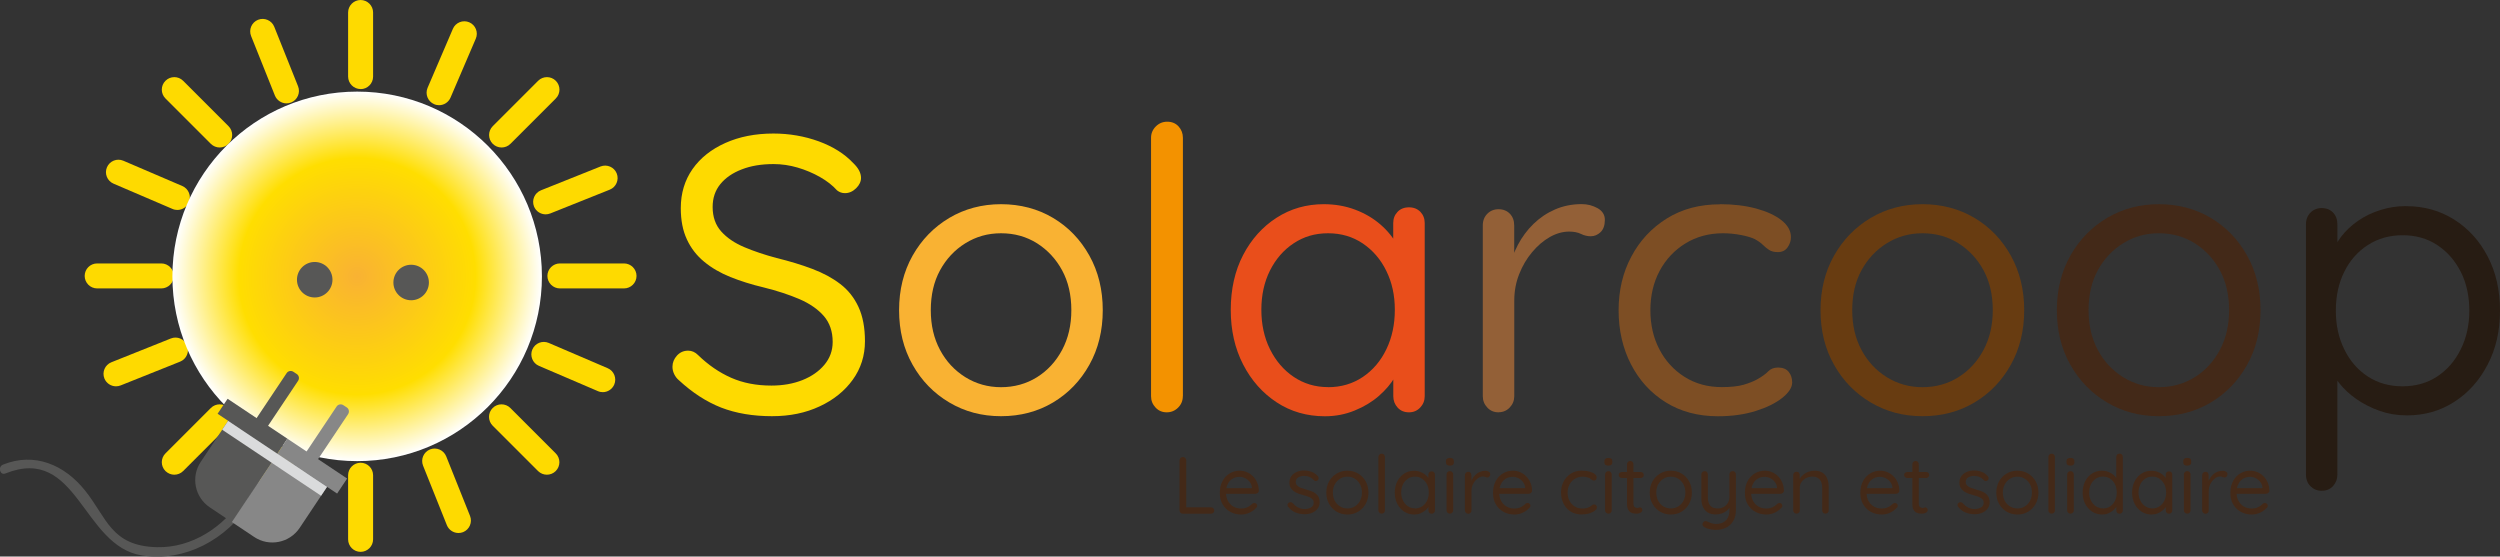 <?xml version="1.0" encoding="UTF-8"?>
<svg xmlns="http://www.w3.org/2000/svg" xmlns:xlink="http://www.w3.org/1999/xlink" viewBox="0 0 342.21 76.18">
  <rect x="0" y="0" width="342.21" height="76.18" fill="#333333" stroke="none"/>
  <defs>
    <style>
      .cls-1 {
        fill: #e94e1b;
      }

      .cls-2 {
        fill: #271c13;
      }

      .cls-3 {
        fill: #dadbdc;
        mix-blend-mode: multiply;
      }

      .cls-4 {
        fill: #f9b233;
      }

      .cls-5 {
        fill: #f39200;
      }

      .cls-6 {
        isolation: isolate;
      }

      .cls-7 {
        fill: #7d4e24;
      }

      .cls-8 {
        fill: #936037;
      }

      .cls-9 {
        fill: #575756;
      }

      .cls-10 {
        fill: #683c11;
      }

      .cls-11 {
        fill: #feda00;
      }

      .cls-12 {
        fill: url(#Dégradé_sans_nom_17);
      }

      .cls-13 {
        fill: #432918;
      }

      .cls-14 {
        fill: #878787;
      }
    </style>
    <radialGradient id="Dégradé_sans_nom_17" data-name="Dégradé sans nom 17" cx="48.89" cy="37.83" fx="48.89" fy="37.83" r="25.29" gradientUnits="userSpaceOnUse">
      <stop offset="0" stop-color="#f9b233"></stop>
      <stop offset=".64" stop-color="#ffde00"></stop>
      <stop offset="1" stop-color="#fff"></stop>
    </radialGradient>
  </defs>
  <g class="cls-6">
    <g id="Calque_1" data-name="Calque 1">
      <path class="cls-11" d="M49.36,12.19c-.94,0-1.71-.77-1.71-1.71V1.71c0-.94.77-1.71,1.71-1.71s1.71.77,1.71,1.71v8.78c0,.94-.77,1.71-1.71,1.71Z"></path>
      <path class="cls-11" d="M49.36,75.54c-.94,0-1.71-.77-1.71-1.71v-8.78c0-.94.77-1.71,1.71-1.71s1.71.77,1.71,1.71v8.78c0,.94-.77,1.71-1.71,1.71Z"></path>
      <path class="cls-11" d="M85.42,39.48h-8.78c-.94,0-1.71-.77-1.71-1.71s.77-1.71,1.71-1.71h8.78c.94,0,1.71.77,1.71,1.71s-.77,1.71-1.71,1.71Z"></path>
      <path class="cls-11" d="M22.08,39.48h-8.78c-.94,0-1.71-.77-1.71-1.71s.76-1.71,1.71-1.71h8.78c.94,0,1.71.77,1.71,1.71s-.77,1.71-1.71,1.71Z"></path>
      <path class="cls-11" d="M68.66,20.19c-.44,0-.87-.17-1.21-.5-.67-.67-.67-1.75,0-2.42l6.21-6.21c.67-.67,1.75-.67,2.42,0,.67.67.67,1.75,0,2.42l-6.21,6.21c-.33.33-.77.5-1.21.5Z"></path>
      <path class="cls-11" d="M23.86,64.98c-.44,0-.87-.17-1.21-.5-.67-.67-.67-1.75,0-2.42l6.21-6.21c.67-.67,1.75-.67,2.42,0s.67,1.75,0,2.42l-6.21,6.21c-.33.33-.77.5-1.21.5Z"></path>
      <path class="cls-11" d="M74.86,64.98c-.44,0-.87-.17-1.21-.5l-6.21-6.21c-.67-.67-.67-1.75,0-2.42s1.75-.67,2.42,0l6.21,6.21c.67.67.67,1.75,0,2.42-.33.33-.77.5-1.21.5Z"></path>
      <path class="cls-11" d="M30.07,20.19c-.44,0-.87-.17-1.21-.5l-6.21-6.21c-.67-.67-.67-1.75,0-2.42.67-.67,1.75-.67,2.42,0l6.21,6.21c.67.67.67,1.75,0,2.42-.33.33-.77.5-1.21.5Z"></path>
      <path class="cls-11" d="M60.1,14.4c-.22,0-.45-.04-.67-.14-.87-.37-1.27-1.38-.9-2.24l3.46-8.07c.37-.87,1.38-1.27,2.24-.9.87.37,1.27,1.38.9,2.24l-3.46,8.07c-.28.65-.91,1.04-1.57,1.04Z"></path>
      <path class="cls-11" d="M35.16,72.63c-.22,0-.45-.04-.67-.14-.87-.37-1.27-1.38-.9-2.24l3.46-8.07c.37-.87,1.38-1.27,2.24-.9.87.37,1.27,1.38.9,2.24l-3.46,8.07c-.28.65-.91,1.04-1.57,1.04Z"></path>
      <path class="cls-11" d="M82.51,53.68c-.22,0-.45-.04-.67-.14l-8.07-3.46c-.87-.37-1.27-1.38-.9-2.24.37-.87,1.38-1.27,2.24-.9l8.07,3.46c.87.37,1.27,1.38.9,2.24-.28.65-.91,1.04-1.57,1.04Z"></path>
      <path class="cls-11" d="M24.28,28.74c-.22,0-.45-.04-.67-.14l-8.07-3.46c-.87-.37-1.27-1.38-.9-2.24.37-.87,1.38-1.27,2.24-.9l8.07,3.46c.87.37,1.27,1.38.9,2.24-.28.65-.91,1.04-1.57,1.04Z"></path>
      <path class="cls-11" d="M74.69,29.34c-.68,0-1.32-.41-1.59-1.07-.35-.88.08-1.87.95-2.22l8.15-3.26c.88-.35,1.87.08,2.22.95.35.88-.08,1.87-.95,2.22l-8.15,3.26c-.21.08-.42.12-.63.12Z"></path>
      <path class="cls-11" d="M15.88,52.88c-.68,0-1.32-.41-1.59-1.07-.35-.88.08-1.87.95-2.22l8.15-3.26c.87-.35,1.87.08,2.22.95.35.88-.08,1.87-.95,2.22l-8.15,3.26c-.21.08-.42.12-.63.12Z"></path>
      <path class="cls-11" d="M62.76,72.96c-.68,0-1.32-.41-1.59-1.07l-3.26-8.15c-.35-.88.08-1.87.95-2.22.88-.35,1.87.08,2.22.95l3.26,8.15c.35.88-.08,1.87-.95,2.22-.21.08-.42.12-.63.12Z"></path>
      <path class="cls-11" d="M39.22,14.15c-.68,0-1.32-.41-1.59-1.07l-3.26-8.15c-.35-.88.08-1.87.95-2.22.87-.35,1.87.08,2.22.95l3.26,8.15c.35.88-.08,1.87-.95,2.22-.21.08-.42.12-.63.12Z"></path>
      <path class="cls-9" d="M33.1,68.31c-2.54,3.85-6.83,6.7-11.59,6.59-6.32-.14-6.85-4-9.88-7.77-2.82-3.51-6.9-5.27-11.22-3.53-.74.3-.42,1.51.33,1.21,9.9-3.97,10.51,9.94,18.69,11.22,5.95.93,11.54-2.22,14.75-7.08.44-.67-.64-1.3-1.08-.63h0Z"></path>
      <circle class="cls-12" cx="48.89" cy="37.83" r="25.29"></circle>
      <g>
        <path class="cls-11" d="M105.7,56.97c-2.65,0-4.98-.4-6.99-1.18-2.01-.79-3.94-2.04-5.8-3.76-.25-.21-.46-.48-.62-.81s-.24-.66-.24-1.02c0-.57.21-1.08.62-1.53.41-.45.92-.67,1.53-.67.5,0,.95.2,1.34.59,1.4,1.36,2.91,2.4,4.54,3.12,1.63.72,3.47,1.07,5.51,1.07,1.58,0,2.99-.25,4.25-.75,1.25-.5,2.26-1.2,3.01-2.1.75-.9,1.13-1.94,1.13-3.12,0-1.43-.4-2.61-1.21-3.55-.81-.93-1.92-1.7-3.33-2.31-1.42-.61-3.06-1.15-4.92-1.61-1.65-.39-3.16-.87-4.54-1.42-1.38-.56-2.58-1.25-3.6-2.1-1.02-.84-1.81-1.86-2.36-3.06-.56-1.2-.83-2.62-.83-4.27,0-2.04.54-3.82,1.61-5.35,1.07-1.52,2.57-2.71,4.49-3.57,1.92-.86,4.11-1.29,6.58-1.29,2.18,0,4.25.36,6.21,1.07,1.95.72,3.52,1.7,4.7,2.96.72.68,1.08,1.36,1.08,2.04,0,.5-.22.98-.67,1.42s-.96.67-1.53.67c-.4,0-.75-.12-1.08-.38-.61-.68-1.39-1.29-2.34-1.83-.95-.54-1.97-.97-3.06-1.29s-2.19-.48-3.3-.48c-1.65,0-3.1.24-4.35.73-1.25.48-2.23,1.16-2.93,2.02-.7.86-1.05,1.9-1.05,3.12,0,1.36.39,2.48,1.18,3.36.79.88,1.84,1.59,3.17,2.15,1.33.56,2.79,1.05,4.41,1.48,1.75.43,3.38.92,4.86,1.48,1.49.56,2.77,1.25,3.84,2.07,1.08.82,1.91,1.87,2.5,3.14.59,1.27.89,2.84.89,4.7,0,1.97-.56,3.73-1.67,5.27-1.11,1.54-2.62,2.76-4.54,3.65-1.92.9-4.08,1.34-6.48,1.34Z"></path>
        <path class="cls-4" d="M150.95,42.46c0,2.79-.61,5.29-1.83,7.47-1.22,2.19-2.88,3.91-4.97,5.16-2.1,1.25-4.47,1.88-7.12,1.88s-4.98-.63-7.09-1.88c-2.11-1.25-3.79-2.97-5.02-5.16-1.24-2.19-1.85-4.68-1.85-7.47s.62-5.28,1.85-7.47c1.24-2.19,2.91-3.9,5.02-5.16,2.11-1.25,4.48-1.88,7.09-1.88s5.03.63,7.12,1.88c2.1,1.25,3.75,2.97,4.97,5.16,1.22,2.19,1.83,4.68,1.83,7.47ZM146.65,42.46c0-2.08-.42-3.9-1.26-5.45s-1.99-2.79-3.44-3.71c-1.45-.91-3.09-1.37-4.92-1.37s-3.42.46-4.89,1.37-2.62,2.15-3.47,3.71-1.26,3.38-1.26,5.45.42,3.85,1.26,5.43c.84,1.58,2,2.82,3.47,3.74,1.47.91,3.1,1.37,4.89,1.37s3.47-.46,4.92-1.37c1.45-.91,2.6-2.16,3.44-3.74.84-1.58,1.26-3.39,1.26-5.43Z"></path>
        <path class="cls-5" d="M161.91,54.23c0,.61-.21,1.13-.64,1.56-.43.43-.95.65-1.56.65s-1.12-.21-1.53-.65c-.41-.43-.62-.95-.62-1.56V18.87c0-.61.22-1.13.65-1.56.43-.43.95-.65,1.56-.65.64,0,1.16.21,1.56.65.39.43.59.95.59,1.56v35.36Z"></path>
        <path class="cls-1" d="M192.87,28.38c.64,0,1.16.21,1.56.62.39.41.59.92.59,1.53v23.7c0,.61-.21,1.13-.62,1.56-.41.43-.92.65-1.53.65-.64,0-1.16-.21-1.56-.65-.39-.43-.59-.95-.59-1.56v-5.1l1.02-.11c0,.82-.27,1.69-.81,2.61-.54.91-1.27,1.77-2.2,2.58-.93.81-2.03,1.47-3.31,1.99s-2.62.78-4.06.78c-2.47,0-4.68-.64-6.61-1.91-1.93-1.27-3.47-3-4.59-5.19-1.13-2.19-1.69-4.68-1.69-7.47s.56-5.33,1.69-7.5c1.13-2.17,2.66-3.87,4.59-5.11,1.93-1.24,4.08-1.85,6.45-1.85,1.54,0,2.97.25,4.3.75,1.33.5,2.48,1.18,3.47,2.04s1.75,1.81,2.31,2.85c.55,1.04.83,2.08.83,3.12l-1.4-.32v-5.86c0-.61.2-1.12.59-1.53.39-.41.91-.62,1.56-.62ZM181.79,53c1.79,0,3.38-.47,4.76-1.4,1.38-.93,2.45-2.19,3.22-3.79.77-1.59,1.16-3.39,1.16-5.4s-.39-3.74-1.16-5.32c-.77-1.58-1.85-2.83-3.22-3.76-1.38-.93-2.96-1.4-4.76-1.4s-3.32.46-4.7,1.37c-1.38.91-2.46,2.16-3.25,3.73-.79,1.58-1.18,3.37-1.18,5.37s.39,3.81,1.18,5.4c.79,1.59,1.87,2.86,3.25,3.79,1.38.93,2.95,1.4,4.7,1.4Z"></path>
        <path class="cls-8" d="M205.12,56.44c-.61,0-1.12-.21-1.53-.65-.41-.43-.62-.95-.62-1.56v-23.38c0-.65.21-1.17.62-1.59.41-.41.92-.62,1.53-.62.65,0,1.16.21,1.56.62.39.41.59.94.59,1.59v7.04l-.65-1.13c.21-1.11.6-2.19,1.16-3.25.56-1.06,1.26-2.01,2.12-2.85.86-.84,1.84-1.5,2.96-1.99,1.11-.48,2.33-.73,3.65-.73.79,0,1.51.19,2.18.56.66.38.99.91.99,1.59,0,.75-.2,1.32-.59,1.69s-.84.56-1.34.56c-.47,0-.91-.11-1.34-.32-.43-.21-.97-.32-1.61-.32-.9,0-1.78.25-2.66.75-.88.5-1.68,1.19-2.42,2.07-.74.88-1.33,1.88-1.77,3.01-.45,1.13-.67,2.34-.67,3.63v13.06c0,.61-.21,1.13-.62,1.56-.41.43-.92.65-1.53.65Z"></path>
        <path class="cls-7" d="M235.43,27.95c1.83,0,3.47.2,4.94.59,1.47.4,2.63.93,3.49,1.61.86.68,1.29,1.45,1.29,2.31,0,.5-.15.97-.46,1.4-.3.43-.74.65-1.32.65-.5,0-.91-.1-1.21-.3-.3-.2-.59-.43-.86-.7s-.64-.53-1.1-.78c-.43-.21-1.06-.4-1.88-.56-.83-.16-1.65-.24-2.47-.24-1.93,0-3.65.47-5.16,1.4-1.5.93-2.68,2.19-3.52,3.76-.84,1.58-1.26,3.37-1.26,5.37s.41,3.8,1.24,5.37c.82,1.58,1.97,2.83,3.44,3.76s3.17,1.4,5.11,1.4c1.22,0,2.2-.11,2.96-.32.75-.22,1.38-.47,1.88-.75.64-.36,1.14-.72,1.48-1.07.34-.36.8-.54,1.37-.54.64,0,1.13.2,1.45.59.32.39.48.88.48,1.45,0,.68-.45,1.38-1.34,2.1-.9.72-2.11,1.32-3.63,1.8-1.52.48-3.25.73-5.19.73-2.72,0-5.11-.64-7.15-1.91-2.04-1.27-3.63-3.01-4.76-5.21-1.13-2.2-1.69-4.67-1.69-7.39s.58-5.18,1.75-7.36c1.16-2.19,2.79-3.92,4.86-5.21,2.08-1.29,4.5-1.93,7.25-1.93Z"></path>
        <path class="cls-10" d="M277.08,42.46c0,2.79-.61,5.29-1.83,7.47-1.22,2.19-2.88,3.91-4.97,5.16-2.1,1.25-4.47,1.88-7.12,1.88s-4.98-.63-7.09-1.88c-2.11-1.25-3.79-2.97-5.02-5.16-1.24-2.19-1.85-4.68-1.85-7.47s.62-5.28,1.85-7.47c1.24-2.19,2.91-3.9,5.02-5.16,2.11-1.25,4.48-1.88,7.09-1.88s5.03.63,7.12,1.88c2.1,1.25,3.75,2.97,4.97,5.16,1.22,2.19,1.83,4.68,1.83,7.47ZM272.78,42.46c0-2.08-.42-3.9-1.26-5.45s-1.99-2.79-3.44-3.71c-1.45-.91-3.09-1.37-4.92-1.37s-3.42.46-4.89,1.37-2.62,2.15-3.47,3.71-1.26,3.38-1.26,5.45.42,3.85,1.26,5.43c.84,1.58,2,2.82,3.47,3.74,1.47.91,3.1,1.37,4.89,1.37s3.47-.46,4.92-1.37c1.45-.91,2.6-2.16,3.44-3.74.84-1.58,1.26-3.39,1.26-5.43Z"></path>
        <path class="cls-13" d="M309.43,42.46c0,2.79-.61,5.29-1.83,7.47-1.22,2.19-2.88,3.91-4.97,5.16-2.1,1.25-4.47,1.88-7.12,1.88s-4.98-.63-7.09-1.88c-2.11-1.25-3.79-2.97-5.02-5.16-1.24-2.19-1.85-4.68-1.85-7.47s.62-5.28,1.85-7.47c1.24-2.19,2.91-3.9,5.02-5.16,2.11-1.25,4.48-1.88,7.09-1.88s5.03.63,7.12,1.88c2.1,1.25,3.75,2.97,4.97,5.16,1.22,2.19,1.83,4.68,1.83,7.47ZM305.13,42.46c0-2.08-.42-3.9-1.26-5.45s-1.99-2.79-3.44-3.71c-1.45-.91-3.09-1.37-4.92-1.37s-3.42.46-4.89,1.37-2.62,2.15-3.47,3.71-1.26,3.38-1.26,5.45.42,3.85,1.26,5.43c.84,1.58,2,2.82,3.47,3.74,1.47.91,3.1,1.37,4.89,1.37s3.47-.46,4.92-1.37c1.45-.91,2.6-2.16,3.44-3.74.84-1.58,1.26-3.39,1.26-5.43Z"></path>
        <path class="cls-2" d="M329.37,28.22c2.44,0,4.62.61,6.56,1.83,1.93,1.22,3.47,2.9,4.59,5.05,1.13,2.15,1.69,4.62,1.69,7.42s-.56,5.22-1.69,7.39c-1.13,2.17-2.65,3.87-4.57,5.1-1.92,1.24-4.08,1.85-6.48,1.85-1.33,0-2.57-.21-3.74-.62-1.16-.41-2.22-.95-3.17-1.61-.95-.66-1.75-1.41-2.39-2.23-.65-.82-1.11-1.67-1.4-2.53l1.18-.7v15.8c0,.61-.2,1.13-.59,1.56-.39.43-.91.65-1.56.65-.61,0-1.12-.21-1.53-.62-.41-.41-.62-.94-.62-1.59V30.69c0-.65.21-1.17.62-1.59.41-.41.92-.62,1.53-.62.65,0,1.16.21,1.56.62.39.41.59.94.59,1.59v4.73l-.81-.43c.25-.9.69-1.76,1.32-2.58.63-.82,1.4-1.55,2.31-2.18.91-.63,1.93-1.12,3.06-1.48,1.13-.36,2.3-.54,3.52-.54ZM328.88,32.2c-1.79,0-3.38.45-4.76,1.34-1.38.9-2.46,2.11-3.22,3.65-.77,1.54-1.16,3.31-1.16,5.32s.38,3.74,1.16,5.32c.77,1.58,1.84,2.81,3.22,3.71,1.38.9,2.96,1.34,4.76,1.34s3.37-.45,4.73-1.34c1.36-.9,2.44-2.13,3.22-3.71.79-1.58,1.18-3.35,1.18-5.32s-.39-3.78-1.18-5.32c-.79-1.54-1.86-2.76-3.22-3.65-1.36-.9-2.94-1.34-4.73-1.34Z"></path>
      </g>
      <g>
        <path class="cls-13" d="M165.76,69.44c.13,0,.23.04.32.13.09.08.13.19.13.32s-.04.23-.13.31-.2.12-.32.12h-3.84c-.13,0-.24-.04-.33-.13s-.13-.2-.13-.32v-6.86c0-.13.04-.23.13-.32s.2-.13.34-.13c.12,0,.23.04.32.13s.13.2.13.32v6.64l-.22-.2h3.59Z"></path>
        <path class="cls-13" d="M169.93,70.43c-.59,0-1.11-.13-1.55-.38-.44-.25-.79-.6-1.04-1.04-.25-.44-.37-.95-.37-1.53,0-.64.13-1.19.38-1.65.25-.46.59-.8,1-1.04.41-.24.85-.36,1.31-.36.35,0,.68.06.99.19.31.13.6.31.84.56.25.24.45.53.59.87.15.33.23.71.23,1.13,0,.12-.06.22-.14.29-.09.08-.19.12-.31.12h-4.39l-.2-.77h4.28l-.18.16v-.24c-.03-.3-.13-.56-.31-.78-.17-.22-.39-.39-.63-.51-.25-.12-.51-.18-.78-.18-.22,0-.44.04-.66.12-.22.08-.42.21-.59.38s-.31.39-.42.67c-.1.27-.16.6-.16.99,0,.43.09.81.26,1.13.17.33.42.58.73.77.31.19.67.28,1.08.28.27,0,.49-.03.68-.1.19-.07.35-.15.49-.25.14-.1.26-.2.36-.31.1-.07.19-.1.28-.1.11,0,.2.04.28.11s.11.16.11.27c0,.13-.06.24-.19.34-.21.23-.49.43-.84.6-.36.17-.73.26-1.13.26Z"></path>
        <path class="cls-13" d="M176.32,69.4c-.06-.1-.09-.2-.08-.31,0-.11.06-.2.18-.28.08-.05.17-.07.27-.07.1,0,.19.06.27.14.21.24.44.44.71.58.27.14.59.22.98.22.17,0,.35-.04.53-.09s.33-.14.46-.27c.12-.13.18-.3.18-.52s-.06-.37-.19-.49-.29-.22-.49-.3c-.2-.08-.42-.15-.65-.21-.24-.07-.48-.14-.72-.22s-.45-.19-.64-.32-.34-.29-.46-.49c-.12-.2-.17-.44-.17-.73,0-.33.09-.62.27-.87.18-.24.42-.43.73-.57s.64-.2,1.01-.2c.21,0,.42.02.65.07.23.05.45.13.66.24.21.12.4.27.57.47.07.07.1.17.11.28,0,.11-.04.21-.14.3-.08.06-.17.09-.27.08-.1,0-.18-.04-.25-.11-.16-.19-.36-.34-.59-.44s-.49-.15-.77-.15c-.17,0-.34.03-.51.08-.17.06-.31.14-.43.26-.11.12-.17.29-.17.5,0,.2.07.36.2.49s.3.23.51.31.45.15.71.23c.24.06.46.13.68.21.22.08.42.18.59.31s.32.29.42.48c.1.2.16.44.16.74,0,.34-.1.63-.29.88-.19.25-.45.44-.76.57-.32.13-.65.19-1.02.19-.41,0-.81-.08-1.21-.23-.4-.15-.74-.42-1.03-.79Z"></path>
        <path class="cls-13" d="M187.32,67.43c0,.58-.13,1.09-.38,1.54-.25.45-.59.81-1.03,1.07-.43.26-.92.39-1.47.39s-1.03-.13-1.47-.39c-.44-.26-.78-.61-1.04-1.07-.26-.45-.38-.97-.38-1.54s.13-1.09.38-1.54c.25-.45.6-.81,1.04-1.07.44-.26.93-.39,1.47-.39s1.04.13,1.47.39c.43.26.78.61,1.03,1.07.25.45.38.97.38,1.54ZM186.43,67.43c0-.43-.09-.81-.26-1.13s-.41-.58-.71-.77c-.3-.19-.64-.28-1.02-.28s-.71.09-1.01.28c-.3.19-.54.44-.72.77s-.26.7-.26,1.13.09.8.26,1.12c.17.33.41.58.72.77s.64.28,1.01.28.72-.09,1.02-.28.54-.45.71-.77c.17-.33.26-.7.26-1.12Z"></path>
        <path class="cls-13" d="M189.58,69.86c0,.13-.04.23-.13.32s-.2.13-.32.13-.23-.04-.32-.13-.13-.2-.13-.32v-7.31c0-.13.04-.23.13-.32s.2-.13.32-.13c.13,0,.24.04.32.13.08.09.12.2.12.32v7.31Z"></path>
        <path class="cls-13" d="M195.98,64.52c.13,0,.24.04.32.13.08.08.12.19.12.32v4.9c0,.13-.04.23-.13.32s-.19.13-.32.13c-.13,0-.24-.04-.32-.13-.08-.09-.12-.2-.12-.32v-1.06l.21-.02c0,.17-.06.35-.17.54-.11.19-.26.37-.46.53s-.42.3-.68.41c-.26.11-.54.16-.84.16-.51,0-.97-.13-1.37-.39s-.72-.62-.95-1.07c-.23-.45-.35-.97-.35-1.54s.12-1.1.35-1.55c.23-.45.55-.8.95-1.06s.84-.38,1.33-.38c.32,0,.61.05.89.16.27.1.51.24.72.42.2.18.36.37.48.59.12.21.17.43.17.64l-.29-.07v-1.21c0-.13.04-.23.12-.32.08-.08.19-.13.32-.13ZM193.69,69.6c.37,0,.7-.1.98-.29s.51-.45.67-.78c.16-.33.24-.7.24-1.12s-.08-.77-.24-1.1c-.16-.33-.38-.58-.67-.78s-.61-.29-.98-.29-.69.09-.97.28c-.29.19-.51.45-.67.77-.16.33-.25.7-.25,1.11s.08.79.25,1.12c.16.33.39.59.67.78s.61.29.97.29Z"></path>
        <path class="cls-13" d="M198.47,63.74c-.19,0-.32-.04-.41-.11-.09-.07-.13-.19-.13-.34v-.16c0-.16.05-.27.14-.34.1-.07.23-.11.41-.11s.31.04.4.11c.09.07.13.19.13.34v.16c0,.16-.05.27-.14.34-.09.07-.23.11-.41.11ZM198.92,69.86c0,.13-.04.23-.13.32-.09.09-.19.13-.32.13-.13,0-.24-.04-.33-.13s-.13-.2-.13-.32v-4.92c0-.13.04-.23.13-.32s.19-.13.33-.13c.13,0,.23.04.32.13.08.09.13.2.13.32v4.92Z"></path>
        <path class="cls-13" d="M200.97,70.32c-.13,0-.23-.04-.32-.13-.08-.09-.13-.2-.13-.32v-4.83c0-.13.04-.24.13-.33.09-.08.19-.13.32-.13.13,0,.24.04.32.13.08.09.12.19.12.33v1.45l-.13-.23c.04-.23.12-.45.24-.67.11-.22.26-.41.44-.59s.38-.31.61-.41c.23-.1.48-.15.76-.15.16,0,.31.04.45.12.14.08.21.19.21.33,0,.16-.04.27-.12.35-.08.08-.17.12-.28.12-.1,0-.19-.02-.28-.07s-.2-.07-.33-.07c-.19,0-.37.05-.55.16s-.35.25-.5.43c-.15.18-.27.39-.37.62-.09.23-.14.48-.14.75v2.7c0,.13-.04.23-.13.32-.09.09-.19.13-.32.13Z"></path>
        <path class="cls-13" d="M207.33,70.43c-.59,0-1.11-.13-1.55-.38-.44-.25-.79-.6-1.04-1.04-.25-.44-.37-.95-.37-1.53,0-.64.13-1.19.38-1.65.25-.46.59-.8,1-1.04.41-.24.85-.36,1.31-.36.35,0,.68.06.99.19.31.13.6.31.84.56.25.24.45.53.59.87.15.33.23.71.23,1.13,0,.12-.06.22-.14.29-.09.08-.19.12-.31.12h-4.39l-.2-.77h4.28l-.18.16v-.24c-.03-.3-.13-.56-.31-.78-.17-.22-.39-.39-.63-.51-.25-.12-.51-.18-.78-.18-.22,0-.44.04-.66.12-.22.08-.42.21-.59.38s-.31.39-.42.67c-.1.27-.16.6-.16.99,0,.43.09.81.26,1.13.17.33.42.58.73.77.31.19.67.28,1.08.28.27,0,.49-.03.68-.1.19-.07.35-.15.49-.25.14-.1.26-.2.36-.31.1-.07.19-.1.28-.1.11,0,.2.04.28.11s.11.16.11.27c0,.13-.06.24-.19.34-.21.23-.49.43-.84.6-.36.17-.73.26-1.13.26Z"></path>
        <path class="cls-13" d="M216.55,64.43c.38,0,.72.04,1.02.12.3.08.54.19.72.33s.27.3.27.48c0,.1-.03.2-.09.29-.06.09-.15.13-.27.13-.1,0-.19-.02-.25-.06-.06-.04-.12-.09-.18-.14-.06-.06-.13-.11-.23-.16-.09-.04-.22-.08-.39-.12-.17-.03-.34-.05-.51-.05-.4,0-.76.1-1.07.29-.31.19-.55.45-.73.78-.17.33-.26.7-.26,1.11s.08.78.25,1.11c.17.33.41.58.71.78s.66.29,1.06.29c.25,0,.46-.02.61-.07s.29-.1.39-.16c.13-.07.24-.15.31-.22.07-.07.17-.11.28-.11.13,0,.23.04.3.12s.1.18.1.3c0,.14-.09.29-.28.43-.19.15-.43.27-.75.37-.31.1-.67.15-1.07.15-.56,0-1.06-.13-1.48-.39s-.75-.62-.98-1.08c-.23-.46-.35-.96-.35-1.53s.12-1.07.36-1.52c.24-.45.58-.81,1-1.08s.93-.4,1.5-.4Z"></path>
        <path class="cls-13" d="M220.16,63.74c-.19,0-.32-.04-.41-.11-.09-.07-.13-.19-.13-.34v-.16c0-.16.05-.27.14-.34.1-.07.23-.11.41-.11s.31.04.4.11c.09.07.13.19.13.34v.16c0,.16-.05.27-.14.34-.09.07-.23.11-.41.11ZM220.62,69.86c0,.13-.04.23-.13.32-.09.09-.19.13-.32.13-.13,0-.24-.04-.33-.13s-.13-.2-.13-.32v-4.92c0-.13.04-.23.13-.32s.19-.13.33-.13c.13,0,.23.04.32.13.08.09.13.2.13.32v4.92Z"></path>
        <path class="cls-13" d="M221.99,64.61h2.61c.12,0,.22.04.29.12.08.08.12.18.12.3,0,.11-.04.21-.12.28-.08.08-.18.12-.29.12h-2.61c-.11,0-.21-.04-.29-.12-.08-.08-.13-.18-.13-.29,0-.12.04-.22.13-.29.08-.08.18-.12.29-.12ZM223.16,63.1c.13,0,.23.04.31.13.08.09.12.2.12.32v5.35c0,.18.03.31.08.4.05.09.12.15.21.18.08.03.17.05.25.05.07,0,.14-.01.19-.04s.12-.04.19-.04.14.04.21.11c.06.07.09.16.09.27,0,.13-.08.25-.23.34-.16.09-.33.14-.52.14-.1,0-.23,0-.38-.02-.15-.02-.3-.06-.45-.14-.15-.08-.27-.22-.37-.41-.1-.19-.15-.45-.15-.79v-5.4c0-.13.04-.23.13-.32.09-.09.2-.13.32-.13Z"></path>
        <path class="cls-13" d="M231.59,67.43c0,.58-.13,1.09-.38,1.54-.25.45-.59.81-1.03,1.07-.43.26-.92.39-1.47.39s-1.03-.13-1.47-.39c-.44-.26-.78-.61-1.04-1.07-.26-.45-.38-.97-.38-1.54s.13-1.09.38-1.54c.25-.45.6-.81,1.04-1.07.44-.26.93-.39,1.47-.39s1.04.13,1.47.39c.43.26.78.61,1.03,1.07.25.45.38.97.38,1.54ZM230.7,67.43c0-.43-.09-.81-.26-1.13s-.41-.58-.71-.77c-.3-.19-.64-.28-1.02-.28s-.71.09-1.01.28c-.3.19-.54.44-.72.77s-.26.7-.26,1.13.09.8.26,1.12c.17.33.41.58.72.77s.64.28,1.01.28.72-.09,1.02-.28.54-.45.71-.77c.17-.33.26-.7.26-1.12Z"></path>
        <path class="cls-13" d="M237.17,64.48c.13,0,.23.04.32.13s.13.2.13.32v4.83c0,.63-.12,1.15-.37,1.56s-.57.71-.98.91c-.41.2-.88.3-1.39.3-.29,0-.57-.03-.83-.09-.27-.06-.49-.14-.66-.23-.14-.07-.24-.15-.3-.25-.06-.1-.07-.21-.02-.32.05-.13.13-.23.23-.28s.21-.05.32,0c.12.05.29.12.52.22.23.09.48.14.76.14.38,0,.71-.07.99-.22.27-.15.49-.36.63-.65.15-.29.22-.64.22-1.06v-.78l.12.27c-.11.24-.27.44-.47.61-.2.17-.43.3-.69.39-.26.09-.55.14-.85.14-.43,0-.79-.09-1.08-.27-.29-.18-.51-.43-.66-.76-.15-.32-.22-.69-.22-1.1v-3.35c0-.13.04-.23.13-.32.09-.09.19-.13.32-.13.13,0,.24.04.32.13.08.09.12.2.12.32v3.14c0,.5.11.88.33,1.14.22.26.57.38,1.03.38.3,0,.56-.07.8-.2.24-.13.43-.32.57-.55.14-.23.22-.49.22-.77v-3.14c0-.13.04-.23.13-.32.08-.09.19-.13.33-.13Z"></path>
        <path class="cls-13" d="M241.81,70.43c-.59,0-1.11-.13-1.55-.38-.44-.25-.79-.6-1.04-1.04-.25-.44-.37-.95-.37-1.53,0-.64.13-1.19.38-1.65.25-.46.59-.8,1-1.04.41-.24.85-.36,1.31-.36.35,0,.68.06.99.19.31.13.6.31.84.56.25.24.45.53.59.87.15.33.23.71.23,1.13,0,.12-.06.22-.14.29-.09.08-.19.12-.31.12h-4.39l-.2-.77h4.28l-.18.16v-.24c-.03-.3-.13-.56-.31-.78-.17-.22-.39-.39-.63-.51-.25-.12-.51-.18-.78-.18-.22,0-.44.04-.66.12-.22.08-.42.21-.59.38s-.31.39-.42.67c-.1.27-.16.6-.16.99,0,.43.09.81.26,1.13.17.33.42.58.73.77.31.19.67.28,1.08.28.27,0,.49-.03.68-.1.19-.07.35-.15.49-.25.14-.1.26-.2.36-.31.1-.07.19-.1.28-.1.11,0,.2.04.28.11s.11.16.11.27c0,.13-.06.24-.19.34-.21.23-.49.43-.84.6-.36.17-.73.26-1.13.26Z"></path>
        <path class="cls-13" d="M248.33,64.43c.5,0,.9.1,1.19.31.29.21.49.48.62.83s.18.74.18,1.18v3.11c0,.13-.04.23-.13.32-.09.09-.19.13-.32.13-.13,0-.24-.04-.32-.13-.08-.09-.12-.2-.12-.32v-3.09c0-.28-.04-.54-.13-.77s-.23-.41-.43-.55c-.2-.14-.47-.21-.8-.21-.31,0-.6.07-.86.21-.26.14-.47.32-.62.55-.16.23-.23.49-.23.77v3.09c0,.13-.04.23-.13.32-.09.09-.19.13-.32.13s-.23-.04-.32-.13c-.08-.09-.13-.2-.13-.32v-4.83c0-.13.04-.24.13-.33.09-.08.19-.13.32-.13.13,0,.24.04.32.13.08.09.12.19.12.33v.78l-.22.24c.04-.19.12-.39.26-.58.13-.2.3-.37.5-.53.2-.16.42-.28.67-.37.24-.09.5-.14.77-.14Z"></path>
        <path class="cls-13" d="M257.61,70.43c-.59,0-1.11-.13-1.55-.38-.44-.25-.79-.6-1.04-1.04-.25-.44-.37-.95-.37-1.53,0-.64.13-1.19.38-1.65.25-.46.59-.8,1-1.04.41-.24.85-.36,1.31-.36.35,0,.68.06.99.19.31.13.6.31.84.56.25.24.45.53.59.87.15.33.23.71.23,1.13,0,.12-.06.22-.14.29-.09.08-.19.12-.31.12h-4.39l-.2-.77h4.28l-.18.16v-.24c-.03-.3-.13-.56-.31-.78-.17-.22-.39-.39-.63-.51-.25-.12-.51-.18-.78-.18-.22,0-.44.04-.66.12-.22.08-.42.21-.59.38s-.31.39-.42.67c-.1.27-.16.6-.16.99,0,.43.09.81.26,1.13.17.33.42.58.73.77.31.19.67.28,1.08.28.27,0,.49-.03.68-.1.19-.07.35-.15.49-.25.14-.1.26-.2.36-.31.1-.07.19-.1.28-.1.11,0,.2.04.28.11s.11.16.11.27c0,.13-.06.24-.19.34-.21.23-.49.43-.84.6-.36.17-.73.26-1.13.26Z"></path>
        <path class="cls-13" d="M261.06,64.61h2.61c.12,0,.22.04.29.12.08.08.12.18.12.3,0,.11-.04.21-.12.28-.08.08-.18.12-.29.12h-2.61c-.11,0-.21-.04-.29-.12s-.13-.18-.13-.29c0-.12.04-.22.13-.29s.18-.12.29-.12ZM262.22,63.1c.13,0,.23.04.31.13.08.09.12.2.12.32v5.35c0,.18.03.31.08.4.05.09.12.15.21.18.08.03.17.05.25.05.07,0,.14-.01.19-.04s.12-.04.19-.04.14.04.21.11c.06.07.09.16.09.27,0,.13-.08.25-.23.34-.16.09-.33.14-.52.14-.1,0-.23,0-.38-.02-.15-.02-.3-.06-.45-.14-.15-.08-.27-.22-.37-.41-.1-.19-.15-.45-.15-.79v-5.4c0-.13.04-.23.13-.32.09-.09.2-.13.32-.13Z"></path>
        <path class="cls-13" d="M268.03,69.4c-.06-.1-.09-.2-.08-.31,0-.11.06-.2.18-.28.08-.05.17-.07.27-.07.1,0,.19.06.27.14.21.24.44.44.71.58.27.14.59.22.98.22.17,0,.35-.04.53-.09s.33-.14.46-.27c.12-.13.18-.3.18-.52s-.06-.37-.19-.49-.29-.22-.49-.3c-.2-.08-.42-.15-.65-.21-.24-.07-.48-.14-.72-.22s-.45-.19-.64-.32-.34-.29-.46-.49c-.12-.2-.17-.44-.17-.73,0-.33.09-.62.27-.87.18-.24.42-.43.73-.57s.64-.2,1.01-.2c.21,0,.42.02.65.07.23.05.45.13.66.24.21.12.4.27.57.47.07.07.1.17.11.28,0,.11-.04.21-.14.3-.08.06-.17.09-.27.08-.1,0-.18-.04-.25-.11-.16-.19-.36-.34-.59-.44s-.49-.15-.77-.15c-.17,0-.34.03-.51.08-.17.06-.31.14-.43.26-.11.12-.17.29-.17.5,0,.2.07.36.2.49s.3.23.51.31.45.15.71.23c.24.06.46.13.68.21.22.08.42.18.59.31s.32.29.42.48c.1.2.16.44.16.74,0,.34-.1.63-.29.88-.19.25-.45.44-.76.57-.32.13-.65.19-1.02.19-.41,0-.81-.08-1.21-.23-.4-.15-.74-.42-1.03-.79Z"></path>
        <path class="cls-13" d="M279.03,67.43c0,.58-.13,1.09-.38,1.54-.25.45-.59.81-1.03,1.07-.43.26-.92.39-1.47.39s-1.03-.13-1.47-.39c-.44-.26-.78-.61-1.04-1.07-.26-.45-.38-.97-.38-1.54s.13-1.09.38-1.54c.25-.45.6-.81,1.04-1.07.44-.26.93-.39,1.47-.39s1.04.13,1.47.39c.43.26.78.61,1.03,1.07.25.45.38.97.38,1.54ZM278.14,67.43c0-.43-.09-.81-.26-1.13s-.41-.58-.71-.77c-.3-.19-.64-.28-1.02-.28s-.71.09-1.01.28c-.3.19-.54.44-.72.77s-.26.7-.26,1.13.09.8.26,1.12c.17.33.41.58.72.77s.64.28,1.01.28.72-.09,1.02-.28.54-.45.71-.77c.17-.33.26-.7.26-1.12Z"></path>
        <path class="cls-13" d="M281.29,69.86c0,.13-.04.23-.13.32s-.2.13-.32.13-.23-.04-.32-.13-.13-.2-.13-.32v-7.31c0-.13.04-.23.13-.32s.2-.13.32-.13c.13,0,.24.04.32.13.08.09.12.2.12.32v7.31Z"></path>
        <path class="cls-13" d="M283.41,63.74c-.19,0-.32-.04-.41-.11-.09-.07-.13-.19-.13-.34v-.16c0-.16.05-.27.14-.34.1-.07.23-.11.41-.11s.31.04.4.11c.09.07.13.19.13.34v.16c0,.16-.05.27-.14.34-.09.07-.23.11-.41.11ZM283.87,69.86c0,.13-.04.23-.13.32-.09.09-.19.13-.32.13-.13,0-.24-.04-.33-.13s-.13-.2-.13-.32v-4.92c0-.13.04-.23.13-.32s.19-.13.33-.13c.13,0,.23.04.32.13.08.09.13.2.13.32v4.92Z"></path>
        <path class="cls-13" d="M290.14,62.1c.13,0,.24.04.32.13.08.08.12.19.12.33v7.31c0,.13-.04.23-.13.32s-.19.13-.32.13c-.13,0-.24-.04-.32-.13-.08-.09-.12-.2-.12-.32v-1.06l.21-.07c0,.17-.06.35-.17.55-.11.2-.26.38-.46.56-.19.17-.42.31-.68.42-.26.11-.54.16-.84.16-.5,0-.96-.13-1.36-.39-.4-.26-.72-.61-.96-1.07-.23-.45-.35-.97-.35-1.54s.12-1.1.35-1.56c.23-.45.55-.81.95-1.06s.84-.38,1.33-.38c.31,0,.6.05.88.16.27.1.51.24.72.42.2.18.36.37.48.59.12.21.18.43.18.64l-.29-.07v-3.62c0-.13.04-.23.12-.32.08-.09.19-.13.32-.13ZM287.86,69.6c.38,0,.71-.09.99-.28s.5-.45.66-.78.24-.7.24-1.12-.08-.79-.24-1.12-.38-.59-.67-.78c-.29-.19-.61-.28-.98-.28s-.69.09-.97.28c-.29.19-.51.45-.67.78-.16.33-.25.7-.25,1.12s.08.78.25,1.1c.16.33.39.59.67.78s.61.29.97.29Z"></path>
        <path class="cls-13" d="M296.91,64.52c.13,0,.24.04.32.13.08.08.12.19.12.32v4.9c0,.13-.04.23-.13.32s-.19.13-.32.13c-.13,0-.24-.04-.32-.13-.08-.09-.12-.2-.12-.32v-1.06l.21-.02c0,.17-.06.35-.17.54-.11.19-.26.37-.46.53s-.42.3-.68.41c-.26.11-.54.16-.84.16-.51,0-.97-.13-1.37-.39s-.72-.62-.95-1.07c-.23-.45-.35-.97-.35-1.54s.12-1.1.35-1.55c.23-.45.55-.8.95-1.06s.84-.38,1.33-.38c.32,0,.61.05.89.16.27.1.51.24.72.42.2.18.36.37.48.59.12.21.17.43.17.64l-.29-.07v-1.21c0-.13.04-.23.12-.32.08-.08.19-.13.32-.13ZM294.62,69.6c.37,0,.7-.1.98-.29s.51-.45.67-.78c.16-.33.24-.7.24-1.12s-.08-.77-.24-1.1c-.16-.33-.38-.58-.67-.78s-.61-.29-.98-.29-.69.09-.97.28c-.29.19-.51.45-.67.77-.16.33-.25.7-.25,1.11s.08.79.25,1.12c.16.33.39.59.67.78s.61.29.97.29Z"></path>
        <path class="cls-13" d="M299.4,63.74c-.19,0-.32-.04-.41-.11-.09-.07-.13-.19-.13-.34v-.16c0-.16.05-.27.14-.34.1-.07.23-.11.41-.11s.31.04.4.11c.09.07.13.19.13.34v.16c0,.16-.05.27-.14.34-.09.07-.23.11-.41.11ZM299.85,69.86c0,.13-.04.23-.13.32-.09.09-.19.13-.32.13-.13,0-.24-.04-.33-.13s-.13-.2-.13-.32v-4.92c0-.13.04-.23.13-.32s.19-.13.33-.13c.13,0,.23.04.32.13.08.09.13.2.13.32v4.92Z"></path>
        <path class="cls-13" d="M301.89,70.32c-.13,0-.23-.04-.32-.13-.08-.09-.13-.2-.13-.32v-4.83c0-.13.04-.24.13-.33.09-.08.19-.13.32-.13.13,0,.24.04.32.13.08.09.12.19.12.33v1.45l-.13-.23c.04-.23.12-.45.24-.67.11-.22.26-.41.44-.59s.38-.31.61-.41c.23-.1.48-.15.76-.15.16,0,.31.04.45.12.14.08.21.19.21.33,0,.16-.04.27-.12.35-.08.08-.17.12-.28.12-.1,0-.19-.02-.28-.07s-.2-.07-.33-.07c-.19,0-.37.05-.55.16s-.35.25-.5.43c-.15.18-.27.39-.37.62-.09.23-.14.48-.14.75v2.7c0,.13-.04.23-.13.32-.09.09-.19.13-.32.13Z"></path>
        <path class="cls-13" d="M308.26,70.43c-.59,0-1.11-.13-1.55-.38-.44-.25-.79-.6-1.04-1.04-.25-.44-.37-.95-.37-1.53,0-.64.13-1.19.38-1.65.25-.46.59-.8,1-1.04.41-.24.85-.36,1.31-.36.35,0,.68.06.99.19.31.13.6.31.84.56.25.24.45.53.59.87.15.33.23.71.23,1.13,0,.12-.06.22-.14.29-.09.08-.19.12-.31.12h-4.39l-.2-.77h4.28l-.18.16v-.24c-.03-.3-.13-.56-.31-.78-.17-.22-.39-.39-.63-.51-.25-.12-.51-.18-.78-.18-.22,0-.44.04-.66.12-.22.08-.42.21-.59.38s-.31.39-.42.67c-.1.27-.16.6-.16.99,0,.43.09.81.26,1.13.17.33.42.58.73.77.31.19.67.28,1.08.28.27,0,.49-.03.68-.1.19-.07.35-.15.49-.25.14-.1.26-.2.36-.31.1-.07.19-.1.28-.1.11,0,.2.04.28.11s.11.16.11.27c0,.13-.06.24-.19.34-.21.23-.49.43-.84.6-.36.17-.73.26-1.13.26Z"></path>
      </g>
      <g>
        <path class="cls-9" d="M31.26,57.54l6.79,4.54-6.28,9.41-3.05-2.04c-2.06-1.38-2.62-4.17-1.24-6.23l3.78-5.67Z"></path>
        <path class="cls-14" d="M38.01,62.05l6.79,4.54-3.78,5.67c-1.38,2.06-4.17,2.62-6.23,1.24l-3.05-2.04,6.28-9.41Z"></path>
        <path class="cls-9" d="M35.35,60.27l-1.56-1.04,5.45-8.16c.2-.3.61-.38.92-.18l.47.31c.3.2.38.61.18.92l-5.45,8.16Z"></path>
        <path class="cls-14" d="M42.19,64.84l-1.56-1.04,5.45-8.16c.2-.3.61-.38.92-.18l.47.31c.3.2.38.61.18.92l-5.45,8.16Z"></path>
        <rect class="cls-9" x="33.33" y="53.43" width="2.47" height="9.84" transform="translate(-33.16 54.69) rotate(-56.27)"></rect>
        <rect class="cls-14" x="41.5" y="58.89" width="2.47" height="9.84" transform="translate(-34.06 63.91) rotate(-56.27)"></rect>
        <rect class="cls-3" x="36.85" y="54.6" width="1.46" height="16.28" transform="translate(-35.46 59.15) rotate(-56.27)"></rect>
      </g>
      <circle class="cls-9" cx="56.28" cy="38.67" r="2.43"></circle>
      <circle class="cls-9" cx="43.08" cy="38.29" r="2.43"></circle>
    </g>
  </g>
</svg>
